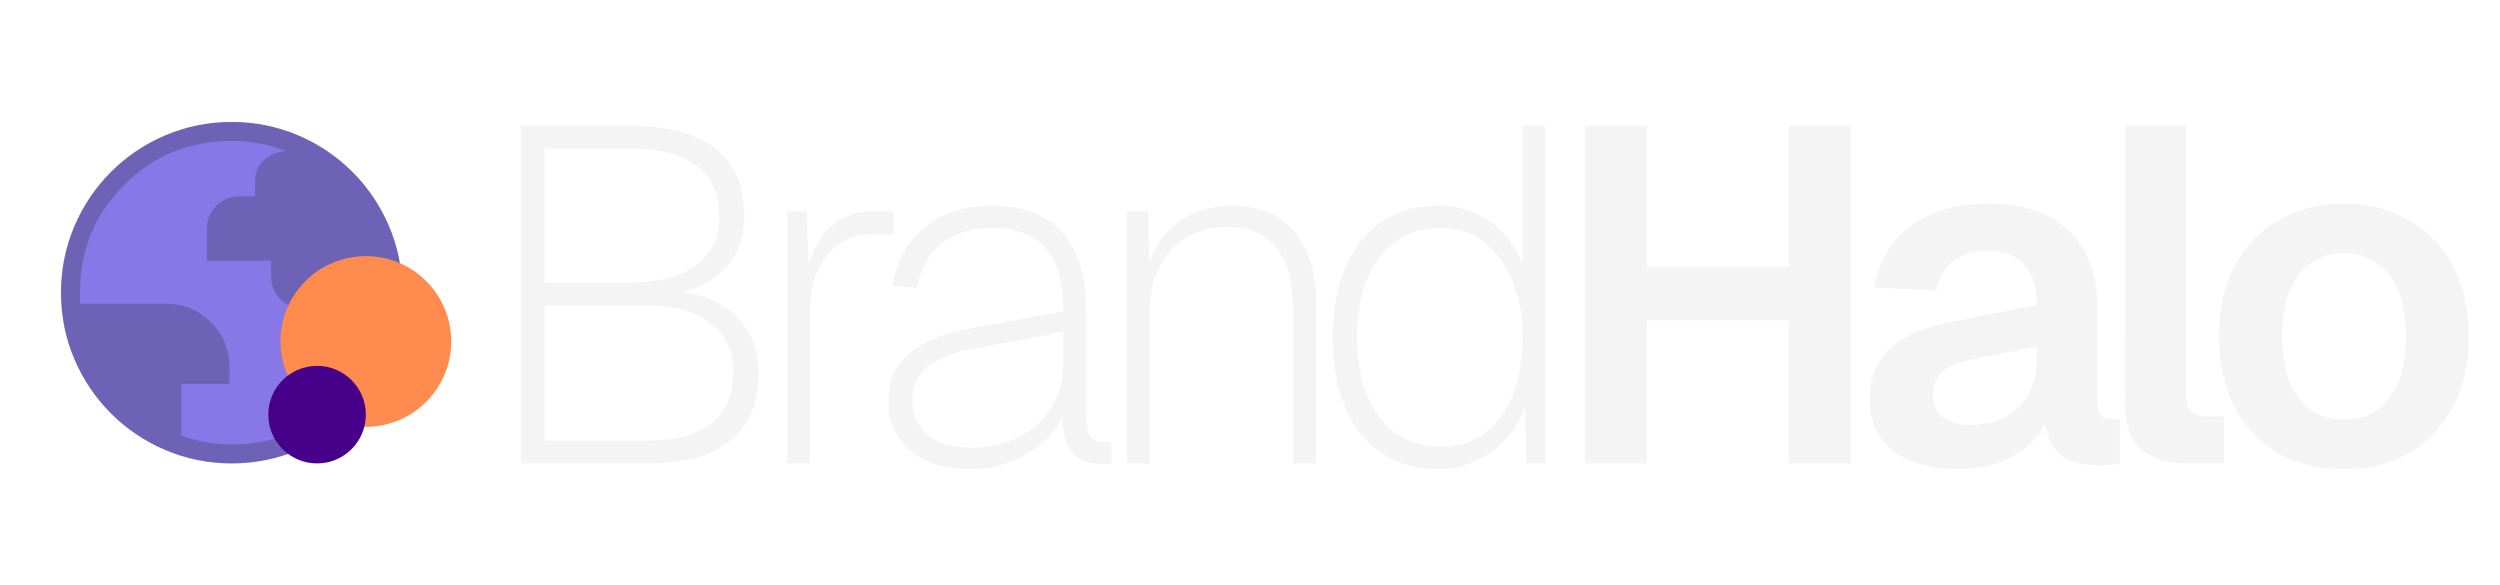 <svg width="205" height="48" viewBox="0 0 205 48" fill="none" xmlns="http://www.w3.org/2000/svg">
<circle cx="19" cy="24" r="14" fill="#8777E7"/>
<path d="M19.005 38C17.069 38 15.249 37.633 13.545 36.898C11.841 36.163 10.358 35.166 9.097 33.907C7.837 32.647 6.839 31.166 6.103 29.463C5.368 27.761 5 25.941 5 24.005C5 22.069 5.367 20.249 6.102 18.545C6.837 16.841 7.834 15.358 9.093 14.097C10.353 12.837 11.834 11.838 13.537 11.103C15.239 10.368 17.059 10 18.995 10C20.931 10 22.751 10.367 24.455 11.102C26.159 11.837 27.642 12.834 28.903 14.093C30.163 15.353 31.162 16.834 31.897 18.537C32.632 20.239 33 22.059 33 23.995C33 25.931 32.633 27.751 31.898 29.455C31.163 31.159 30.166 32.642 28.907 33.903C27.647 35.163 26.166 36.161 24.463 36.897C22.761 37.632 20.941 38 19.005 38ZM19 36.444C22.474 36.444 25.417 35.239 27.828 32.828C30.239 30.417 31.444 27.474 31.444 24C31.444 23.819 31.443 23.636 31.44 23.451C31.437 23.267 31.425 23.09 31.406 22.92C31.336 23.612 31.061 24.184 30.58 24.637C30.099 25.09 29.51 25.316 28.812 25.316H24.863C24.139 25.316 23.52 25.059 23.004 24.544C22.489 24.029 22.231 23.411 22.231 22.688V21.374H16.966V18.745C16.966 18.023 17.224 17.401 17.739 16.882C18.255 16.362 18.874 16.102 19.598 16.102H20.915V14.906C20.915 14.15 21.161 13.555 21.655 13.122C22.149 12.688 22.738 12.438 23.424 12.372C22.727 12.103 22.011 11.9 21.279 11.762C20.546 11.624 19.786 11.556 19 11.556C15.526 11.556 12.583 12.761 10.172 15.172C7.761 17.583 6.556 20.526 6.556 24V24.449C6.556 24.588 6.566 24.738 6.585 24.898H13.556C15.027 24.898 16.273 25.407 17.292 26.426C18.311 27.445 18.82 28.686 18.82 30.149V31.479H14.872V35.727C15.51 35.956 16.177 36.133 16.872 36.257C17.567 36.382 18.276 36.444 19 36.444Z" fill="#272727" fill-opacity="0.25"/>
<circle cx="30" cy="28" r="7" fill="#FF8B4E"/>
<path d="M42.705 10.31H51.519C57.863 10.31 61.035 12.78 61.035 17.72C61.035 19.332 60.567 20.697 59.631 21.815C58.695 22.933 57.447 23.635 55.887 23.921C57.837 24.181 59.371 24.896 60.489 26.066C61.633 27.236 62.205 28.731 62.205 30.551C62.205 33.021 61.438 34.88 59.904 36.128C58.37 37.376 56.095 38 53.079 38H42.705V10.31ZM53.079 36.128C57.785 36.128 60.138 34.243 60.138 30.473C60.138 28.783 59.501 27.457 58.227 26.495C56.979 25.533 55.263 25.052 53.079 25.052H44.655V36.128H53.079ZM51.519 23.18C53.885 23.18 55.718 22.712 57.018 21.776C58.318 20.84 58.968 19.514 58.968 17.798C58.968 15.9 58.344 14.496 57.096 13.586C55.874 12.65 54.015 12.182 51.519 12.182H44.655V23.18H51.519ZM64.558 17.33H66.157L66.313 21.659C66.781 20.203 67.444 19.124 68.302 18.422C69.16 17.694 70.291 17.33 71.695 17.33H73.294V19.202H71.5C69.992 19.202 68.77 19.787 67.834 20.957C66.898 22.101 66.43 23.557 66.43 25.325V38H64.558V17.33ZM79.58 38.468C77.526 38.468 75.888 37.974 74.666 36.986C73.444 35.972 72.833 34.607 72.833 32.891C72.833 31.305 73.379 30.031 74.471 29.069C75.589 28.081 77.162 27.392 79.19 27.002L87.185 25.52C87.185 23.154 86.704 21.425 85.742 20.333C84.806 19.241 83.35 18.695 81.374 18.695C79.632 18.695 78.241 19.124 77.201 19.982C76.161 20.814 75.498 22.023 75.212 23.609L73.184 23.453C73.548 21.373 74.432 19.761 75.836 18.617C77.266 17.447 79.112 16.862 81.374 16.862C83.87 16.862 85.768 17.577 87.068 19.007C88.394 20.437 89.057 22.53 89.057 25.286V34.022C89.057 34.88 89.174 35.465 89.408 35.777C89.668 36.089 90.097 36.245 90.695 36.245H91.124V38C90.968 38.026 90.708 38.039 90.344 38.039C89.304 38.039 88.524 37.766 88.004 37.22C87.484 36.648 87.185 35.634 87.107 34.178C86.509 35.4 85.521 36.427 84.143 37.259C82.791 38.065 81.27 38.468 79.58 38.468ZM79.736 36.713C81.166 36.713 82.453 36.414 83.597 35.816C84.741 35.218 85.625 34.399 86.249 33.359C86.873 32.319 87.185 31.149 87.185 29.849V27.197L79.619 28.64C76.421 29.238 74.822 30.603 74.822 32.735C74.822 34.009 75.238 34.997 76.07 35.699C76.928 36.375 78.15 36.713 79.736 36.713ZM92.405 17.33H94.16L94.238 21.581C94.706 20.073 95.551 18.916 96.773 18.11C97.995 17.278 99.425 16.862 101.063 16.862C103.299 16.862 105.002 17.59 106.172 19.046C107.342 20.502 107.927 22.387 107.927 24.701V38H106.055V25.637C106.055 20.957 104.261 18.617 100.673 18.617C98.723 18.617 97.163 19.254 95.993 20.528C94.849 21.802 94.277 23.505 94.277 25.637V38H92.405V17.33ZM117.945 38.468C115.267 38.468 113.148 37.506 111.588 35.582C110.054 33.632 109.287 30.993 109.287 27.665C109.287 24.337 110.054 21.711 111.588 19.787C113.148 17.837 115.267 16.862 117.945 16.862C119.557 16.862 120.974 17.304 122.196 18.188C123.444 19.072 124.328 20.229 124.848 21.659V10.31H126.72V38H125.16L125.043 33.359C124.471 34.945 123.535 36.193 122.235 37.103C120.935 38.013 119.505 38.468 117.945 38.468ZM118.179 36.635C120.233 36.635 121.858 35.816 123.054 34.178C124.25 32.54 124.848 30.369 124.848 27.665C124.848 25.923 124.575 24.376 124.029 23.024C123.483 21.672 122.703 20.619 121.689 19.865C120.701 19.085 119.531 18.695 118.179 18.695C116.047 18.695 114.357 19.501 113.109 21.113C111.887 22.725 111.276 24.909 111.276 27.665C111.276 30.395 111.887 32.579 113.109 34.217C114.357 35.829 116.047 36.635 118.179 36.635ZM129.961 10.31H135.031V21.854H146.692V10.31H151.762V38H146.692V26.261H135.031V38H129.961V10.31ZM160.568 38.468C158.358 38.468 156.59 37.974 155.264 36.986C153.964 35.972 153.314 34.568 153.314 32.774C153.314 31.006 153.86 29.615 154.952 28.601C156.07 27.561 157.786 26.82 160.1 26.378L167.003 25.013C167.003 23.557 166.665 22.452 165.989 21.698C165.313 20.944 164.325 20.567 163.025 20.567C160.659 20.567 159.242 21.646 158.774 23.804L153.665 23.57C154.081 21.386 155.095 19.696 156.707 18.5C158.319 17.304 160.425 16.706 163.025 16.706C165.963 16.706 168.186 17.46 169.694 18.968C171.228 20.45 171.995 22.582 171.995 25.364V32.93C171.995 33.476 172.086 33.853 172.268 34.061C172.45 34.269 172.749 34.373 173.165 34.373H173.828V38C173.412 38.104 172.814 38.156 172.034 38.156C170.812 38.156 169.824 37.896 169.07 37.376C168.342 36.856 167.874 35.985 167.666 34.763C167.146 35.881 166.249 36.778 164.975 37.454C163.727 38.13 162.258 38.468 160.568 38.468ZM161.582 34.841C163.22 34.841 164.533 34.36 165.521 33.398C166.509 32.436 167.003 31.162 167.003 29.576V28.406L161.621 29.498C160.529 29.706 159.736 30.044 159.242 30.512C158.748 30.98 158.501 31.578 158.501 32.306C158.501 33.112 158.761 33.736 159.281 34.178C159.827 34.62 160.594 34.841 161.582 34.841ZM179.283 38C177.671 38 176.423 37.61 175.539 36.83C174.681 36.024 174.252 34.776 174.252 33.086L174.291 10.31H179.283V32.579C179.283 33.619 179.803 34.139 180.843 34.139H182.364V38H179.283ZM192.217 38.468C190.163 38.468 188.356 38.026 186.796 37.142C185.262 36.232 184.066 34.958 183.208 33.32C182.376 31.682 181.96 29.771 181.96 27.587C181.96 25.403 182.376 23.492 183.208 21.854C184.066 20.216 185.262 18.955 186.796 18.071C188.356 17.161 190.163 16.706 192.217 16.706C194.245 16.706 196.026 17.161 197.56 18.071C199.12 18.955 200.316 20.216 201.148 21.854C202.006 23.492 202.435 25.403 202.435 27.587C202.435 29.771 202.006 31.682 201.148 33.32C200.316 34.958 199.12 36.232 197.56 37.142C196.026 38.026 194.245 38.468 192.217 38.468ZM192.217 34.412C193.829 34.412 195.077 33.814 195.961 32.618C196.845 31.422 197.287 29.745 197.287 27.587C197.287 25.429 196.832 23.752 195.922 22.556C195.038 21.36 193.803 20.762 192.217 20.762C190.605 20.762 189.357 21.36 188.473 22.556C187.589 23.752 187.147 25.429 187.147 27.587C187.147 29.745 187.589 31.422 188.473 32.618C189.357 33.814 190.605 34.412 192.217 34.412Z" fill="#F4F4F4"/>
<circle cx="26" cy="34" r="4" fill="#470089"/>
</svg>
